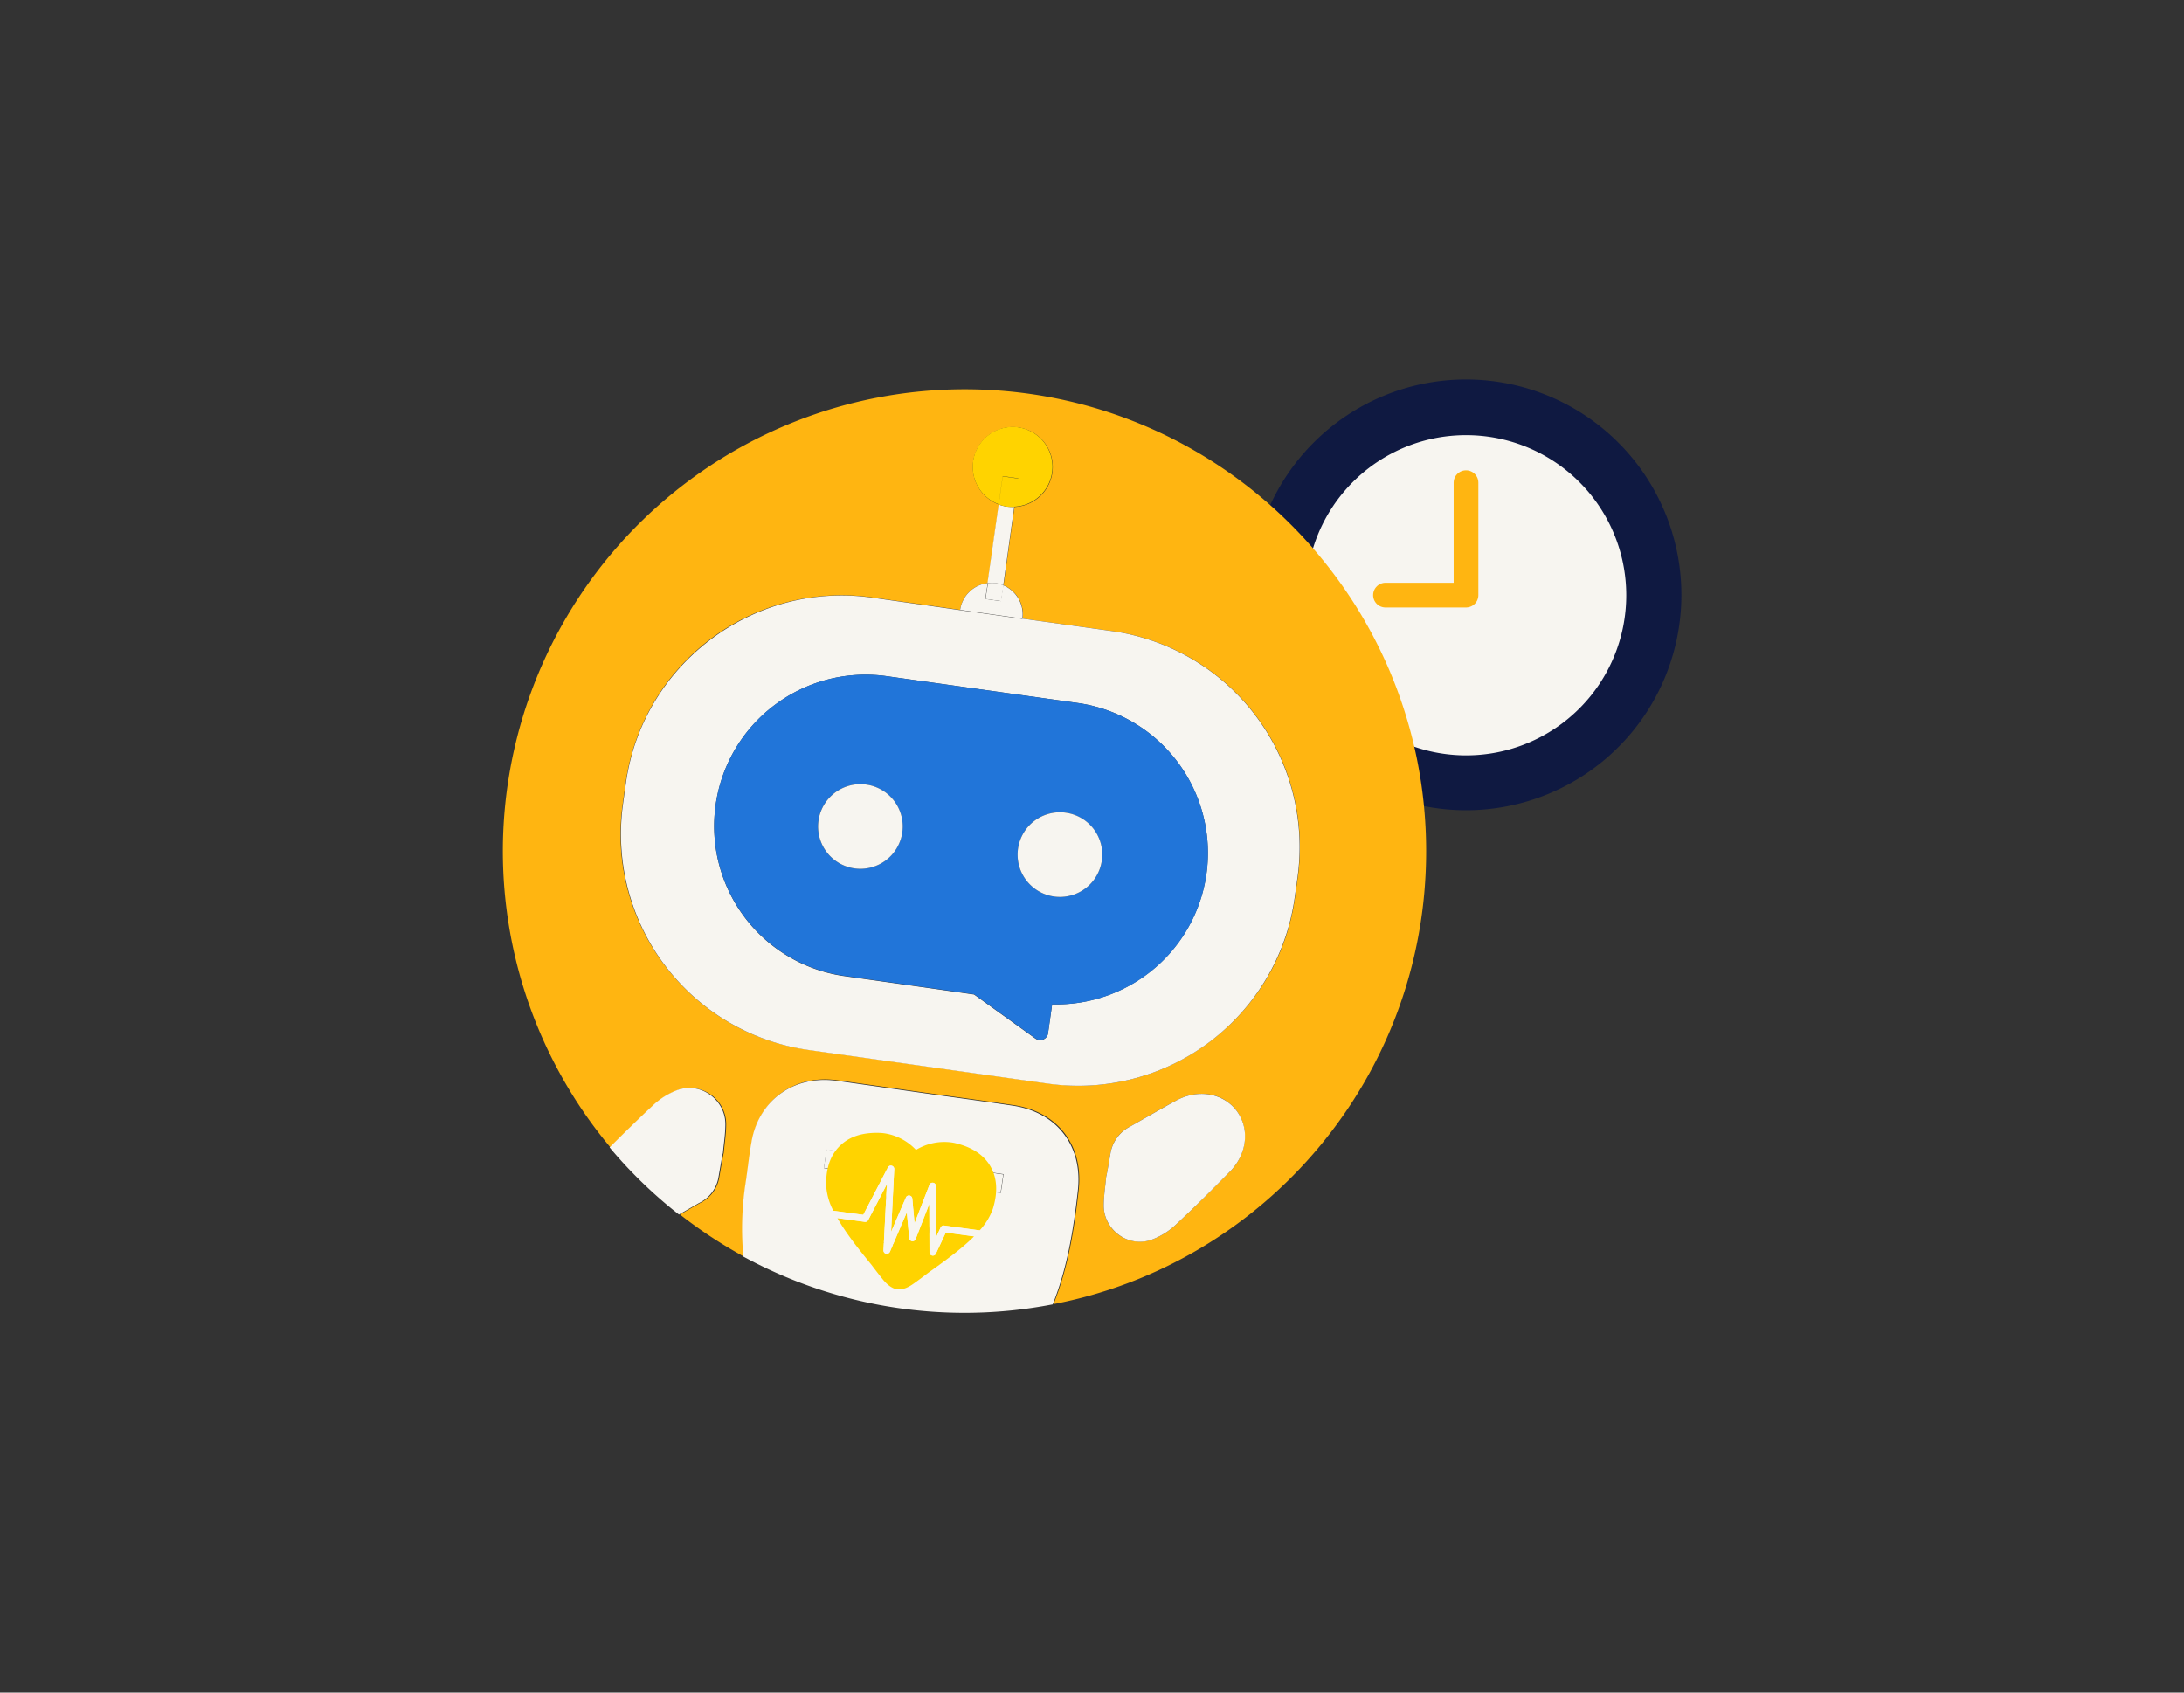 <svg version="1.1" xmlns="http://www.w3.org/2000/svg" xmlns:xlink="http://www.w3.org/1999/xlink" viewBox="0 0 800 620" preserveAspectRatio="xMidYMin meet">
  <rect x="0" y="0" width="800" height="620" fill="#333333" stroke="none"/>
  <defs>
    <clipPath id="a">
      <rect x="303.17" y="412.12" width="56.35" height="64.64" transform="translate(-153.76 712.74) rotate(-82.24)" style="fill: none"/>
    </clipPath>
    <clipPath id="b">
      <rect x="-83.1" y="-300.02" width="865.06" height="1223.44" transform="translate(-6.59 615.84) rotate(-82.24)" style="fill: none"/>
    </clipPath>
  </defs>
  <title>1Plan de travail 1</title>
  <g>
    <g>
      <g>
        <circle cx="537" cy="218" r="68.8" style="fill: #f7f5f0"/>
        <path d="M537,159.4a58.65,58.65,0,1,1-58.6,58.7h0A58.58,58.58,0,0,1,537,159.4m0-20.4a78.9,78.9,0,1,0,78.9,78.9h0A78.93,78.93,0,0,0,537,139Z" style="fill: #0f1941"/>
      </g>
      <polyline points="507.5 218 537 218 537 176.8" style="fill: none;stroke: #ffb511;stroke-linecap: round;stroke-linejoin: round;stroke-width: 9.05px"/>
    </g>
    <g>
      <path d="M522.4,311.8c0-93.4-75.7-169.2-169.1-169.2A169.17,169.17,0,0,0,223.6,420.3c5.3-5.3,10.6-10.6,16.2-15.7a26.34,26.34,0,0,1,8.6-5.3A13.24,13.24,0,0,1,266,411.8c0,3.5-.6,7-.9,10.6-.1,0-1.1,5.8-1.6,8.7a12.8,12.8,0,0,1-7.1,9.6c-2.5,1.4-4.9,2.8-7.3,4.2a171.73,171.73,0,0,0,23.4,15.4,111.14,111.14,0,0,1,.7-26.4c.7-5.1,1.4-10.2,2.2-15.3,2.4-15.3,15.1-24.8,30.5-23l.9.1,32.4,4.6c10.7,1.5,21.3,2.9,32,4.5,16.4,2.4,25.8,14.9,23.9,31.3-1.6,14.3-3.9,28.4-9.2,41.6C463.5,462.8,522.4,394.2,522.4,311.8ZM384.2,396.9l-88.3-12.4c-43.4-6.1-74-46.6-67.8-90l1.1-7.9a79.91,79.91,0,0,1,90-67.8l32.5,4.6a11.47,11.47,0,0,1,10.1-9.8l4.1-28.8a14.64,14.64,0,1,1,5.7.9l-4,28.7a11.56,11.56,0,0,1,7,12.2l33,4.6a79.91,79.91,0,0,1,67.8,90l-1.1,7.9C468.1,372.5,427.6,403,384.2,396.9Zm66.2,32.4c-6.6,6.6-13.1,13.2-19.9,19.5a26.34,26.34,0,0,1-8.6,5.3,13.24,13.24,0,0,1-17.6-12.5c0-3.5.6-7,.9-10.6.1,0,1.1-5.8,1.6-8.7a13.22,13.22,0,0,1,7.1-9.6c5.7-3.2,11.2-6.5,17-9.6,8-4.3,17.1-2.8,22,3.7s4,15.9-2.5,22.5Z" style="fill: #ffb511"/>
      <path d="M370.9,405c-10.7-1.6-21.3-3-32-4.5l-32.4-4.6-.8-.1c-15.4-1.8-28.1,7.6-30.5,22.9-.9,5.1-1.4,10.2-2.2,15.3a110.3,110.3,0,0,0-.7,26.3,169.62,169.62,0,0,0,113.3,17.5c5.3-13.2,7.6-27.3,9.2-41.6C396.7,419.8,387.2,407.4,370.9,405Zm-39.3,33.9-2.4,17.2-6.8-1,2.6-18.8a5.17,5.17,0,0,0-4.4-5.8l-18.8-2.6,1-6.8,17.2,2.4a3.34,3.34,0,0,1,2.3,1.4l8.7,11.5A3.17,3.17,0,0,1,331.6,438.9Zm35-1.9-18.8-2.6a5.17,5.17,0,0,0-5.8,4.4h0l-2.6,18.8-6.8-1,2.4-17.2a3.34,3.34,0,0,1,1.4-2.3l11.5-8.7a3.22,3.22,0,0,1,2.5-.7l17.2,2.4Z" style="fill: #f7f5f0"/>
      <path d="M322.3,424.8a3.92,3.92,0,0,0-2.3-1.4L302.8,421l-1,6.8,18.8,2.6a5.17,5.17,0,0,1,4.4,5.8L322.4,455l6.8,1,2.4-17.2a3.57,3.57,0,0,0-.7-2.6Z" style="fill: #f7f5f0"/>
      <path d="M347.8,428.4l-11.5,8.7a4.25,4.25,0,0,0-1.4,2.3l-2.4,17.2,6.8,1,2.6-18.8a5.17,5.17,0,0,1,5.8-4.4h0l18.8,2.6,1-6.8-17.2-2.4A3,3,0,0,0,347.8,428.4Z" style="fill: #f7f5f0"/>
      <path d="M263.2,431.1c.5-2.9,1.5-8.7,1.6-8.7.3-3.5.9-7,.9-10.6,0-9-9.1-15.6-17.6-12.5a26.34,26.34,0,0,0-8.6,5.3c-5.5,5.1-10.9,10.4-16.2,15.7a168.81,168.81,0,0,0,25.4,24.6c2.4-1.4,4.9-2.8,7.3-4.2A12.86,12.86,0,0,0,263.2,431.1Z" style="fill: #f7f5f0"/>
      <path d="M430.9,403.1c-5.7,3.1-11.3,6.4-17,9.6a13.47,13.47,0,0,0-7.1,9.6c-.5,2.9-1.5,8.7-1.6,8.7-.3,3.5-.9,7-.9,10.6,0,9,9.1,15.6,17.6,12.5a26.34,26.34,0,0,0,8.6-5.3c6.8-6.3,13.4-12.9,19.9-19.5s7.5-15.9,2.5-22.5C448,400.4,438.9,398.8,430.9,403.1Z" style="fill: #f7f5f0"/>
      <path d="M474.2,329.1l1.1-7.9a79.91,79.91,0,0,0-67.8-90l-33-4.6v.1l-22.8-3.2h0l-32.4-4.6c-43.3-6.1-83.9,24.4-90,67.8l-1.1,7.9a79.91,79.91,0,0,0,67.8,90L384.3,397A80,80,0,0,0,474.2,329.1Zm-32.3-8.9a55.59,55.59,0,0,1-56.5,47.7l-1.5,10.6a2.93,2.93,0,0,1-3.3,2.5,3.51,3.51,0,0,1-1.4-.6l-22.4-16.1-14.7-2.1-33.3-4.7a55.49,55.49,0,0,1,15.4-109.9l70.5,9.9a55.48,55.48,0,0,1,47.2,62.7Z" style="fill: #f7f5f0"/>
      <path d="M394.7,257.5l-70.5-9.9a55.44,55.44,0,0,0-15.4,109.8l33.3,4.7,14.7,2.1,22.4,16.1a3,3,0,0,0,4.1-.4,2.51,2.51,0,0,0,.6-1.4l1.5-10.6a55.48,55.48,0,0,0,9.3-110.4Zm-64.2,47.4a15.5,15.5,0,1,1-13.2-17.5h0a15.47,15.47,0,0,1,13.2,17.5Zm73.1,10.3a15.5,15.5,0,1,1-13.2-17.5,15.54,15.54,0,0,1,13.2,17.5Z" style="fill: #2175d9"/>
      <path d="M317.3,287.4A15.5,15.5,0,1,0,330.5,305a15.47,15.47,0,0,0-13.2-17.6Z" style="fill: #f7f5f0"/>
      <path d="M390.4,297.7a15.5,15.5,0,1,0,13.2,17.5,15.47,15.47,0,0,0-13.2-17.5Z" style="fill: #f7f5f0"/>
      <path d="M364.7,213.6a9,9,0,0,1,2.8.8l4-28.7a21.75,21.75,0,0,1-2.6-.1,15.67,15.67,0,0,1-3.1-.8l-4.1,28.8A15,15,0,0,1,364.7,213.6Z" style="fill: #f7f5f0"/>
      <path d="M367.5,214.4l-.9,5.8-5.7-.8.9-5.8a11.56,11.56,0,0,0-10.1,9.8l22.8,3.2A11.56,11.56,0,0,0,367.5,214.4Z" style="fill: #f7f5f0"/>
      <path d="M374.5,226.6h0l-22.8-3.3h0Z" style="fill: #f7f5f0"/>
      <path d="M366.7,220.2l.9-5.8a14.73,14.73,0,0,0-2.8-.8,14,14,0,0,0-2.9,0l-.9,5.8Z" style="fill: #f7f5f0"/>
      <path d="M370.3,156.4a14.62,14.62,0,0,0-4.5,28.3l1.5-10.3,5.7.8v.1l-5.69-.8-1.5,10.3a15.67,15.67,0,0,0,3.1.8,23.48,23.48,0,0,0,2.6.1v-.1a14.61,14.61,0,0,0-1.21-29.2Z" style="fill: #ffd300"/>
      <g style="clip-path: url(#a)">
        <g style="clip-path: url(#b)">
          <path d="M325.24,427.66a1.23,1.23,0,0,1,2.32.63l-1.15,23,5.42-12.62a1.23,1.23,0,0,1,2.35.37l.83,9.07L340.46,434a1.21,1.21,0,0,1,1.36-.76,1.23,1.23,0,0,1,1,1.2l.07,18.77,1.67-3.59a1.24,1.24,0,0,1,1.28-.7l13,1.78a22.8,22.8,0,0,0,4.88-8c1.82-6,1.54-11.12-.85-15.33s-6.57-7.06-12.73-8.58a14.23,14.23,0,0,0-1.69-.32,20,20,0,0,0-12.92,2.75,20,20,0,0,0-11.7-6.11c-.55-.07-1.1-.12-1.71-.14-6.35-.18-11.11,1.41-14.57,4.86s-5.09,8.32-4.92,14.55a22.79,22.79,0,0,0,2.63,9.14L316.2,445Z" style="fill: #ffd300"/>
        </g>
      </g>
      <g>
        <path d="M342.81,459.24a1.23,1.23,0,0,1-2.34-.52L340.4,441l-5,12.89a1.21,1.21,0,0,1-1.31.77h0a1.22,1.22,0,0,1-1.05-1.1l-.87-9.48L326,458.5a1.24,1.24,0,0,1-1.3.74l-.11,0a1.22,1.22,0,0,1-.95-1.25l1.21-24.18L318,446.93a1.23,1.23,0,0,1-1.26.65l-10-1.37c3.33,5.83,8.16,11.8,12.4,17,0,0,3.57,4.72,4.67,5.95.82.93,2.63,2.82,4.83,3.12s4.44-1,5.48-1.71c1.39-.9,6.1-4.49,6.1-4.49,5.52-3.94,11.84-8.44,16.61-13.21l-10.37-1.41Z" style="fill: #ffd300"/>
        <path d="M361.51,451.07l-15.66-2.14a1.24,1.24,0,0,0-1.28.7l-1.67,3.59-.07-18.77a1.23,1.23,0,0,0-1-1.2,1.21,1.21,0,0,0-1.36.76L335,448.08l-.83-9.07a1.23,1.23,0,0,0-2.35-.37l-5.42,12.62,1.15-23a1.23,1.23,0,0,0-2.32-.63l-9,17.37-16-2.18a1.23,1.23,0,0,0-.33,2.43l16.87,2.3a1.23,1.23,0,0,0,1.26-.65l6.84-13.15L323.61,458a1.22,1.22,0,0,0,.95,1.25l.11,0a1.24,1.24,0,0,0,1.3-.74l6.21-14.45.87,9.48a1.22,1.22,0,0,0,1.05,1.1h0a1.21,1.21,0,0,0,1.31-.77l5-12.89.07,17.75a1.23,1.23,0,0,0,2.34.52l3.6-7.75,14.77,2a1.23,1.23,0,1,0,.33-2.43" style="fill: #f7f5f0"/>
      </g>
    </g>
  </g>
</svg>

